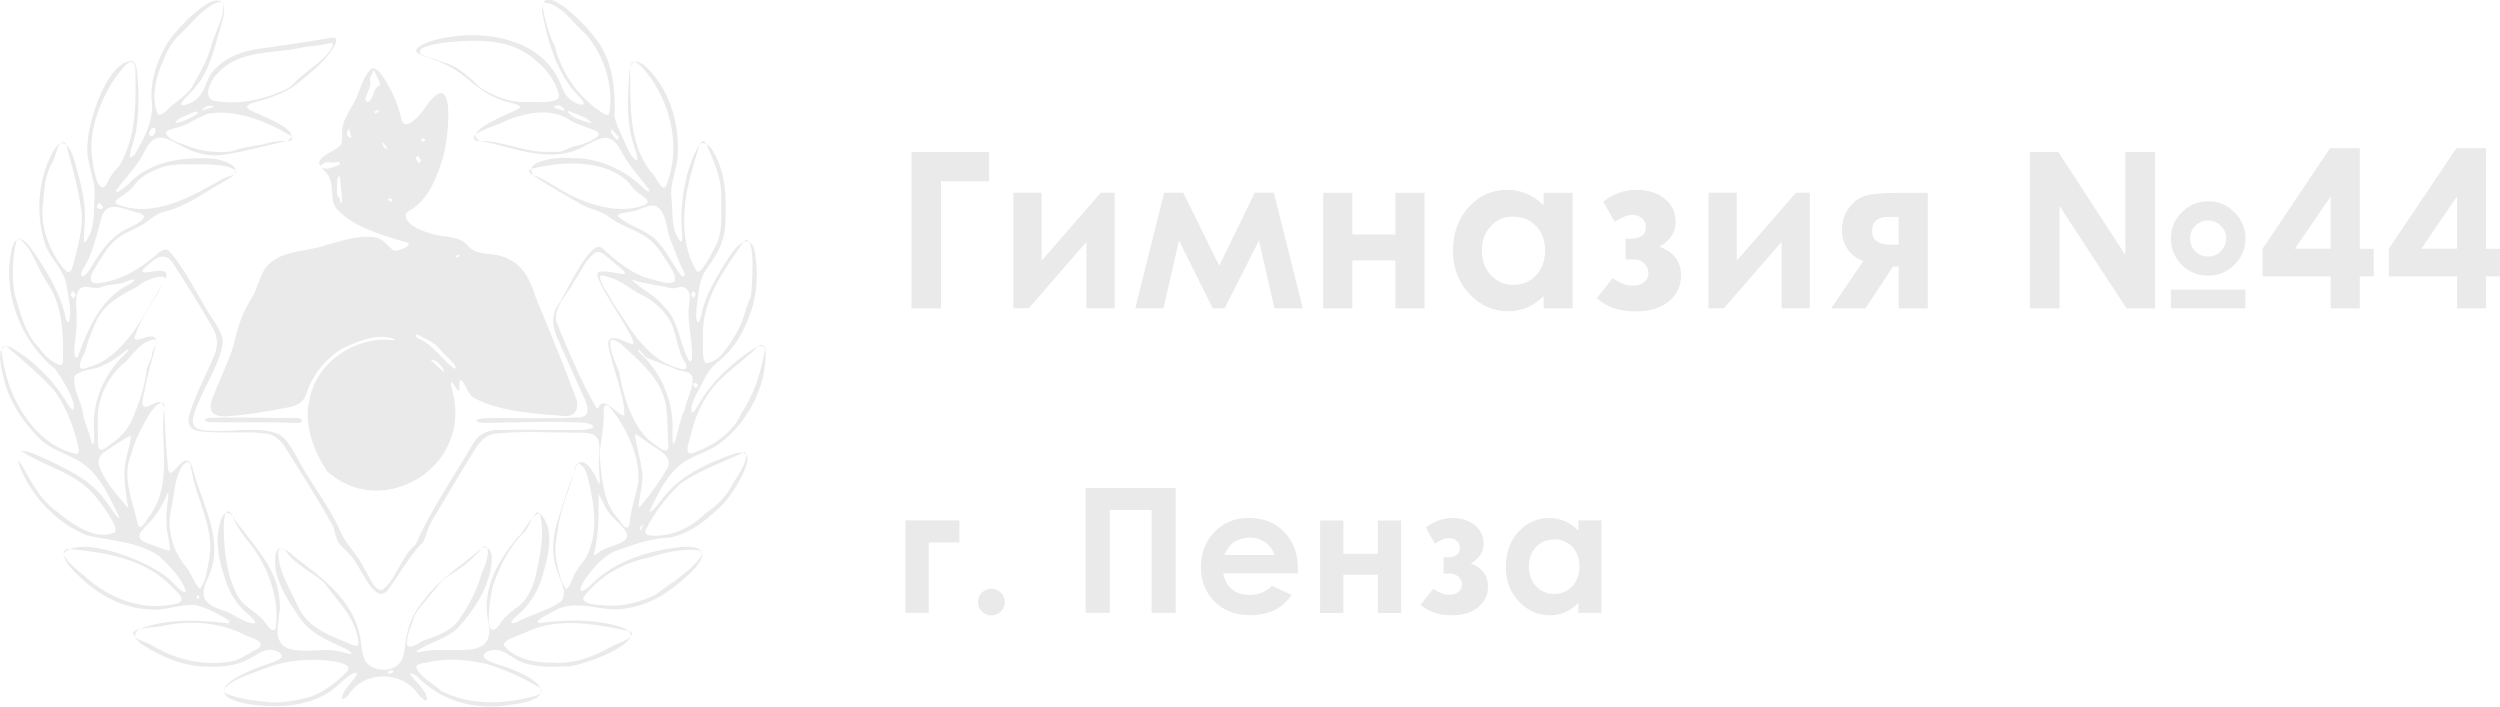 <?xml version="1.0" encoding="UTF-8"?>
<svg id="_Слой_2" data-name="Слой 2" xmlns="http://www.w3.org/2000/svg" viewBox="0 0 229.81 65.01">
  <defs>
    <style>
      .cls-1 {
        fill: #eaeaea;
        stroke-width: 0px;
      }
    </style>
  </defs>
  <g id="_Слой_1-2" data-name="Слой 1">
    <g>
      <path class="cls-1" d="M83.79,13.98h7.13v2.68h-4.42v11.69h-2.71v-14.37ZM94.57,28.34h-1.41v-10.62h2.59v6.24l5.44-6.24h1.28v10.62h-2.6v-6.11l-5.3,6.11ZM112.08,24.42l3.26-6.7h1.76l2.66,10.62h-2.61l-1.42-6.23-3.16,6.23h-1.09l-3.1-6.23-1.43,6.23h-2.59l2.65-10.62h1.76l3.31,6.7ZM124.31,21.55h3.96v-3.83h2.68v10.62h-2.68v-4.4h-3.96v4.4h-2.68v-10.62h2.68v3.83ZM141.9,17.72h2.66v10.62h-2.66v-1.12c-.52.49-1.04.85-1.57,1.07-.52.21-1.08.32-1.7.32-1.37,0-2.56-.53-3.56-1.59-1-1.07-1.51-2.39-1.51-3.97s.49-2.99,1.46-4.03c.97-1.05,2.15-1.57,3.53-1.57.64,0,1.24.12,1.8.36.56.24,1.08.6,1.55,1.08v-1.17ZM139.1,19.91c-.83,0-1.51.29-2.06.88-.55.58-.82,1.32-.82,2.24s.28,1.67.83,2.27c.56.59,1.25.89,2.06.89s1.54-.29,2.09-.87c.55-.59.83-1.35.83-2.29s-.28-1.67-.83-2.25c-.55-.57-1.25-.86-2.1-.86ZM149.43,23.84v-1.9h.53c.36,0,.67-.08.94-.25.27-.17.4-.44.4-.82,0-.33-.12-.59-.36-.8-.24-.21-.53-.32-.87-.32-.44,0-.98.21-1.64.63l-1.06-1.84c.92-.73,1.94-1.09,3.07-1.09,1.03,0,1.89.27,2.57.81.68.53,1.02,1.26,1.02,2.17s-.49,1.67-1.48,2.25c1.32.49,1.98,1.37,1.98,2.65,0,.95-.37,1.74-1.11,2.36s-1.77.94-3.08.94c-1.44,0-2.63-.4-3.56-1.21l1.47-1.86c.63.47,1.23.7,1.8.7.45,0,.82-.11,1.08-.32.27-.22.4-.5.4-.85s-.12-.62-.38-.87c-.25-.25-.59-.37-1.02-.37h-.7ZM158.47,28.34h-1.42v-10.62h2.6v6.24l5.44-6.24h1.28v10.62h-2.6v-6.11l-5.3,6.11ZM171.28,23.99c-.57-.19-1.05-.54-1.42-1.06-.36-.53-.54-1.12-.54-1.78,0-.79.22-1.48.67-2.07.45-.59.98-.97,1.6-1.12.63-.16,1.6-.23,2.92-.23h2.7v10.62h-2.68v-3.85h-.52l-2.53,3.85h-3.15l2.95-4.36ZM174.53,22.49v-2.55h-.93c-1.01,0-1.51.42-1.51,1.27s.56,1.28,1.69,1.28h.75ZM186.59,13.98h2.62l6.16,9.45v-9.45h2.73v14.37h-2.62l-6.16-9.42v9.42h-2.73v-14.37ZM206.41,21.92c0,.94-.33,1.74-1.01,2.41-.67.67-1.48,1.01-2.41,1.01s-1.76-.33-2.44-1c-.66-.67-.99-1.48-.99-2.42s.33-1.74,1-2.41c.68-.67,1.48-1.01,2.43-1.01s1.74.34,2.41,1.01c.68.67,1.01,1.47,1.01,2.41ZM204.64,21.92c0-.46-.17-.84-.49-1.16-.33-.33-.72-.49-1.17-.49s-.85.16-1.18.49c-.32.32-.48.71-.48,1.16s.16.86.48,1.18c.32.32.71.48,1.18.48s.84-.16,1.17-.49c.32-.33.49-.72.49-1.17ZM199.56,26.63h6.85v1.71h-6.85v-1.71ZM214.19,13.62h2.73v9.25h1.28v2.53h-1.28v2.95h-2.67v-2.95h-6.27v-2.53l6.21-9.25ZM214.25,22.86v-4.81l-3.29,4.81h3.29ZM225.8,13.62h2.73v9.25h1.28v2.53h-1.28v2.95h-2.67v-2.95h-6.27v-2.53l6.21-9.25ZM225.86,22.86v-4.81l-3.28,4.81h3.28ZM83.23,47.84h4.96v2.03h-2.82v6.47h-2.14v-8.5ZM91.13,54.12c.34,0,.63.12.87.36.24.23.36.52.36.86s-.12.63-.36.87c-.24.24-.53.36-.87.36s-.63-.12-.87-.36c-.24-.24-.36-.53-.36-.87s.12-.62.36-.86c.24-.24.53-.36.87-.36ZM99.8,44.85h8.27v11.49h-2.21v-9.45h-3.84v9.45h-2.22v-11.49ZM119.3,52.71h-6.85c.1.6.36,1.09.79,1.45.43.35.98.53,1.65.53.79,0,1.48-.28,2.05-.84l1.8.84c-.45.64-.99,1.11-1.61,1.41-.63.3-1.37.45-2.23.45-1.33,0-2.42-.42-3.26-1.26-.84-.84-1.25-1.9-1.25-3.16s.41-2.37,1.25-3.23c.83-.86,1.88-1.29,3.14-1.29,1.34,0,2.43.43,3.27,1.29.84.85,1.26,1.98,1.26,3.39v.41ZM117.16,51.03c-.14-.47-.42-.86-.84-1.16-.41-.3-.89-.45-1.43-.45-.6,0-1.12.17-1.57.5-.28.21-.54.58-.78,1.1h4.62ZM123.49,50.91h3.17v-3.06h2.14v8.5h-2.14v-3.52h-3.17v3.52h-2.14v-8.5h2.14v3.06ZM132.7,52.74v-1.52h.43c.28,0,.53-.07.75-.2.21-.14.32-.35.32-.66,0-.26-.1-.47-.29-.64-.19-.17-.42-.26-.7-.26-.35,0-.78.17-1.31.51l-.84-1.47c.73-.58,1.55-.88,2.45-.88.83,0,1.51.22,2.05.65.55.43.82,1.01.82,1.73s-.39,1.34-1.18,1.8c1.05.39,1.58,1.1,1.58,2.12,0,.76-.29,1.39-.89,1.89-.59.5-1.41.75-2.46.75-1.15,0-2.1-.32-2.85-.97l1.18-1.48c.5.38.98.56,1.44.56.36,0,.65-.09.86-.26.22-.18.32-.4.32-.68s-.1-.5-.3-.7c-.2-.2-.47-.3-.82-.3h-.56ZM145.09,47.84h2.12v8.5h-2.12v-.9c-.42.4-.84.68-1.26.86-.42.17-.87.26-1.36.26-1.1,0-2.05-.42-2.85-1.27-.8-.85-1.2-1.91-1.2-3.18s.38-2.39,1.16-3.23c.78-.84,1.72-1.26,2.83-1.26.51,0,.99.1,1.44.29.44.19.86.48,1.24.87v-.94ZM142.85,49.59c-.67,0-1.22.23-1.65.7-.44.46-.66,1.06-.66,1.79s.22,1.34.66,1.81c.45.47,1,.71,1.65.71s1.23-.23,1.68-.7c.44-.47.66-1.08.66-1.84s-.22-1.34-.66-1.8c-.45-.46-1.01-.69-1.68-.69Z"/>
      <g>
        <path class="cls-1" d="M70.29,31.98c-.25-.33-.64-.12-.98.06-2.03,1.29-4,3.15-5.18,5.29-.12.17-.36.65-.52.59-.23-.52.26-1.33.48-1.84.53-.89.88-1.96,1.7-2.64,1.2-.92,2.13-2.13,2.73-3.53,1.03-2.15,1.24-4.29.89-6.62-.06-.5-.32-1.21-.88-1.1-.85.26-1.34,1.23-1.83,1.93-.93,1.56-1.85,2.96-2.21,4.74-.02.22-.18.71-.31.75-.3-.22-.14-.92-.15-1.29.19-1.27.18-2.58.95-3.64.87-1.17,1.63-2.49,1.69-3.98.1-2.35.1-4.85-1.16-6.86-.3-.46-.8-.98-1.24-.49-1.12,1.79-1.56,4.36-1.64,6.49-.01,1.07.25,2.59-.11,2.32-.88-1.06-.65-2.73-.8-4-.17-1.33.58-2.69.58-4.04.15-2.98-.87-6.2-3.11-8.14-.33-.25-.66-.37-.89-.27-.29.14-.38.49-.44.82-.14,1.89-.26,3.86.1,5.68.18,1.04.88,2.58.53,2.5-.59-.31-.87-1.26-1.18-1.89-.28-.71-.69-1.37-.82-2.13.11-2.34-.15-5.23-1.77-7.18-.62-.95-4.99-5.6-4.9-2.48.54,2.78,1.33,5.74,3.38,7.81,1.21,1.19-.33.88-1.07.02-.18-.22-.33-.46-.44-.73-1.54-4.64-7.36-5.6-11.67-4.46-.54.15-1.53.45-1.76.93-.04.15.09.28.35.41.71.3,1.57.52,2.28.89,1.95.87,3.15,2.65,5.18,3.28.37.25,2.56.44,1.4.92-.39.23-5.27,2.06-3.27,2.86,3.23.65,6.67,2.24,9.72.36.62-.29,1.28-.74,1.95-.63.55.11.9.64,1.18,1.1.63,1.29,1.7,2.44,2.57,3.56.25.41-.07.26-.36.06-1.79-1.84-4.27-2.94-6.8-2.87-.92-.17-4.92.23-3.21,1.75,1.31.86,2.96,1.8,4.4,2.62.7.33,1.61.52,2.23.95,1.04.86,2.41,1.17,3.52,1.94,1.11.73,1.65,1.89,2.38,3.01.17.31.42.92.15,1.09-.34.29-1.32-.03-2.07-.25-1.83-.42-3.28-1.76-4.56-2.89-1.18-.68-3.29,4.35-4.1,5.43-.65,1.07-.3,2.28.23,3.32.7,1.56,1.18,2.64,1.92,4.3.37.86,1.33,2.45-.11,2.55-2.77.17-5.71.02-8.49.08-.98,0-1.46.37-.14.44,2.93-.05,6.07-.18,9.08-.02.29.04.88.14.82.39-.13.32-1.75.28-2.54.27-2.1,0-4.21-.03-6.3,0-.86.02-1.64.42-2.12,1.14-1.73,3.03-4,6.27-5.35,9.41-1.34,1.05-1.78,3.28-3.09,4.17-.82-.02-1.1-1.21-1.58-1.87-.6-1.39-1.73-2.25-2.28-3.61-.93-2.12-2.67-4.32-3.82-6.48-.49-.81-.92-1.79-1.72-2.33-1.95-.85-4.29-.18-6.4-.36-.73,0-1.37-.13-1.53-.58-.12-.32-.02-.72.1-1.06.66-2.16,2.32-4.26,2.61-6.56-.06-.66-.44-1.27-.79-1.83-1.51-2.22-2.49-4.63-4.2-6.54-.31-.17-.65,0-.92.22-1.13.98-2.65,2.1-4.16,2.49-.88.28-2.07.55-2.07-.07-.02-.21.09-.51.26-.81.73-1.18,1.38-2.51,2.63-3.23.55-.37,1.21-.6,1.77-.92.78-.47,1.25-1.01,2.09-1.24,2.05-.47,3.81-1.87,5.67-2.88.34-.2.89-.51.89-.88.07-.62-1.51-1.12-2.37-1.14-2.67-.13-5.63.31-7.5,2.38-.31.23-.74.67-1.05.71-.09,0-.08-.08,0-.23.81-1.12,1.96-2.25,2.53-3.48.27-.52.61-1.14,1.22-1.26.71-.15,1.46.37,2.1.69,1.12.64,2.39,1.03,3.77.88,1.99-.27,3.98-.85,5.99-1.29,1.87-.82-2.66-2.45-3.24-2.78-.85-.39-.12-.66.38-.8,1.34-.37,2.75-.81,3.87-1.72,1.18-.96,2.41-1.91,3.25-3.22.3-.42.57-1.13-.24-.96-1.92.35-3.97.63-5.94.92-1.85.17-3.68.79-4.84,2.13-.62.72-.69,1.78-1.37,2.44-.45.48-1.32.78-1.51.68-.1-.04-.07-.17.09-.37.4-.47.93-.93,1.31-1.45,1.25-1.56,1.63-3.62,2.19-5.39.16-.61.39-1.31.28-1.93-.72-1.9-4.61,2.5-5.11,3.32-1.02,1.65-1.75,3.71-1.5,5.69.09,1.72-.76,3.25-1.58,4.68-1.06,1.11.08-1.47.14-2.34.27-1.74.24-3.68.05-5.47-.07-.33-.16-.66-.45-.79-2.31.06-4,5.53-4.08,7.56-.22,1.63.73,3.28.65,4.83-.13,1.36.09,3.14-.87,4.25-.28.2-.02-1.32-.02-2.33.03-1.56-.43-3.17-.84-4.69-.58-2.25-1.43-2.93-2.4-.67-1.15,2.4-1.23,5.44-.42,7.9.45,1.32,1.67,2.26,1.94,3.65.17,1.1.49,2.27.28,3.36-.1.27-.2.14-.31-.15-.41-2.1-1.58-4.08-2.77-5.86-.4-.52-.76-1.22-1.36-1.47-.42-.15-.72.4-.82.8-.98,4.12.79,8.6,4,11.19.63.92,1.28,1.94,1.62,2.99.03.18.12.62,0,.68-.16.05-.44-.36-.56-.56-1.21-2.09-3.11-3.96-5.16-5.15-1.78-.66-.68,2.64-.51,3.46.6,1.92,1.89,3.78,3.41,5.19,1.06.86,2.43,1.19,3.56,1.94,1.74,1.13,2.62,3.27,3.48,5,.03.15-.07.12-.26-.1-.44-.58-.88-1.32-1.38-1.89-1.36-1.61-3.11-2.35-4.99-3.29-.73-.29-1.65-.81-2.38-.79,2.11,1.43,5.2,2.03,6.92,4.29.6.76,1.28,1.7,1.67,2.54.11.29.13.52,0,.67-1.88.8-4.06-.91-5.45-2.04-1.26-.91-2.11-2.39-2.92-3.87-.09-.16-.18-.3-.26-.41-.15-.23-.25-.33-.27-.28.94,2.94,3.48,5.77,6.43,6.88,2.22.49,4.66.56,6.59,1.9.9.84,1.99,1.97,2.41,3.13.03.19-.09.22-.31.08-.26-.18-.6-.5-.85-.76-1.51-1.77-8.16-4.43-9.98-2.8-.17.41.23,1,.53,1.35,1.83,2.03,4.28,3.74,7.18,3.88,1.46.2,2.9-.53,4.34-.38.91.18,1.91.71,2.79,1.22.13.09.51.38.22.44-2.54-.28-5.3-.45-7.82.4-.34.13-.73.34-.74.69,0,.33.38.69.69.9,1.81,1.16,3.96,2.05,6.16,2,1.44.06,2.86-.16,4.08-.98.43-.26.92-.54,1.39-.56.56-.05,1.15.27,1.14.56.03.43-1.4.74-2.3,1.12-6.85,2.68-.32,3.82,3.15,3.41,1.54-.2,3.12-.73,4.2-1.74.47-.36,1.17-1.13,1.71-1.24.18-.03.2.1.04.35-.34.54-1.11,1.18-1.24,1.86-.05.31.22.23.59-.18,1.41-2.25,4.9-2.27,6.39-.08.4.5,1.08.99.73.05-.35-.84-2.44-2.6-.86-1.72,2.24,2.32,5.31,3.21,8.68,2.65,3.83-.47,3.48-1.87.2-3.21-.68-.37-2.51-.62-2.73-1.27,0-.31.71-.66,1.3-.55.86.14,1.45.87,2.3,1.15,1.24.44,2.65.42,3.99.35,1.05.18,8.21-2.45,5.22-3.55-2.39-.82-5.14-.75-7.7-.43-.51-.17.84-.82,1.24-1.03,2.2-1.4,4.62.22,6.99-.36,2.32-.35,4.19-1.81,5.77-3.3.44-.46,1.09-1.12.98-1.77-.24-.63-1.19-.54-1.77-.55-3.02.33-6.14,1.23-8.32,3.38-.73.78-1.57,1.11-.73-.28.83-1.2,1.86-2.47,3.36-2.89,1.48-.52,2.86-.98,4.48-1.06,1.99-.35,3.67-1.83,5.02-3.18.67-.7,3.77-5.31,1-4.55-2.56.87-5.18,2.1-6.74,4.23-.11.17-1.2,1.55-1.1,1.01.75-1.5,1.56-3.35,3.09-4.41.85-.59,1.88-.88,2.78-1.38,2.91-1.78,5.04-5.69,4.75-9.13l-.05-.1ZM64.62,31.25c-.21-3.47,1.79-6.25,3.76-9.06,1.16-.98.75,4.52.63,5.07-.46,1.08-.74,2.43-1.32,3.38-.65.99-1.51,2.7-2.81,2.74-.37-.35-.24-1.41-.26-2.01v-.11ZM52.29,10.18c.68.37,1.48.48,2.05,1.06-.01.03-.02.06-.03.09-.2-.06-.4-.11-.6-.18-.34-.13-.68-.24-1-.41-.19-.1-.35-.28-.53-.42.04-.04.08-.09.11-.14ZM51.9,10.11s-.02.06-.04.09c-.32-.1-.63-.21-.97-.32.26-.36.78-.2,1.01.23ZM48.07,9.38c-1.24.04-2.91-.64-3.95-1.35-.7-.69-1.43-1.36-2.28-1.87-.93-.5-2.2-.75-3.07-1.14-.94-.78,2.05-1.09,2.51-1.15,2.69-.24,5.64-.3,7.76,1.51,1.06.86,1.92,1.85,2.29,3.17.07.23.07.43-.08.55-.76.47-2.22.21-3.03.28h-.14ZM54.98,12.49c-.55.54-1.57.82-2.34,1-.49.15-.9.5-1.52.47-.58,0-.79,0-1.18,0-1.87-.05-4.18-1.14-6.14-1-1.15-.51,1.71-1.42,2.11-1.58,2.01-.97,4.7-1.65,6.63-.24.71.37,1.54.58,2.25.9.19.11.3.23.24.35l-.07.09ZM55.95,10.51c-.08.11-.22.06-.42-.04-2.3-1.42-3.84-3.61-4.54-6.24-.57-1.09-.9-2.45-1.12-3.65-.01-.16.03-.3.12-.35,1.61.1,2.71,1.96,3.9,2.95,1.62,1.91,2.56,4.75,2.11,7.23l-.05.1ZM56.83,12.8s-.15.05-.18.02c-.17-.2-.34-.4-.48-.62-.03-.05.02-.16.06-.33.25.28.44.48.6.69.04.05.02.17,0,.24ZM19.92,6.84c2.1-2.43,5.37-1.81,8.26-2.56.69-.02,1.56-.17,2.2-.33.51,0,.04.54-.14.83-.87,1.14-2.28,1.84-3.25,2.91-.52.57-1.24.72-1.96,1.04-1.81.6-3.48.87-5.35.53-1.07-.29-.33-1.77.12-2.3l.11-.13ZM19.68,9.81c-.41.13-.74.24-1.15.36.22-.39.76-.57,1.15-.36ZM19.12,10.46c2.47-.48,5.55.73,7.68,2.07.11.21.1.38-.21.42-.7-.04-1.53.05-2.24.28-1.13.23-2.13.33-3.17.71-1.47.11-2.79-.02-4.15-.61-.63-.22-1.43-.44-1.78-1.04-.02-.12.05-.22.18-.29.51-.23,1.32-.33,1.93-.69.55-.3,1.16-.64,1.62-.8l.14-.04ZM16.6,10.84c.4-.2.82-.36,1.23-.53.1-.04.22-.04.33-.06.02.04.03.08.05.12-.6.48-1.28.8-2.05.94-.01-.02-.03-.05-.05-.07.16-.13.31-.31.49-.4ZM15.04,5.5c.36-.98.92-1.88,1.73-2.56,1.05-1.02,1.83-2.12,3.16-2.7.19-.05.4-.09.57.03.23,1.21-.84,2.84-1.11,4.06-.32,1.14-.98,2.37-1.54,3.29-.39.87-1.24,1.44-1.96,2.01-.41.25-.83,1.02-1.34.9-.73-1.4-.21-3.52.43-4.88l.07-.15ZM14.16,11.73c.07.01.12.13.14.16.01.36-.2.64-.43.63-.06-.01-.15-.11-.16-.18-.03-.27.25-.64.45-.61ZM5.78,33.28c-.04.21-.17.31-.39.23-.68-.27-1.35-.86-1.74-1.49-1.39-1.34-1.76-3.28-2.31-5-.25-1.54-.22-3.29.15-4.79.05-.17.14-.29.24-.31,1.17.73,1.71,2.78,2.63,4.12,1.41,2.01,1.47,4.77,1.43,7.1l-.02.14ZM16.19,55.49c-3.03.75-6.15-.45-8.42-2.54-.44-.37-2.82-2.15-1.55-2.49,3.32.27,7.22.92,9.57,3.48.34.36,1.47,1.2.54,1.52l-.14.04ZM53.65,54.89c1.48-1.94,3.64-3.17,6.03-3.64,1.36-.47,2.99-.8,4.46-.69.16.03.28.09.33.19.07.14.01.33-.1.51-1.03,1.37-2.69,2.33-4.09,3.39-1.43.73-3.11,1.13-4.69,1.01-.54-.09-1.91-.03-1.99-.66l.05-.1ZM59.33,48.78c.72-1.55,1.87-2.97,3.07-4.21,1.75-1.3,3.9-2,5.83-2.93.15-.07.27-.07.34,0,.13,1.03-.83,2.12-1.28,2.96-.53,1.07-1.51,1.97-2.53,2.66-1.29,1.3-3.21,2.16-5.06,1.95-.23-.06-.37-.16-.38-.31v-.12ZM63.9,35.19c.09.02.17.12.29.22l-.25.25c-.08-.09-.19-.17-.22-.27-.01-.05.13-.21.18-.2ZM63.73,27.42c-.07-.11-.14-.21-.23-.35.09-.13.17-.23.24-.32.07.09.21.2.2.28-.02.14-.14.26-.21.39ZM63.19,17.38c.28-1.37.71-2.7,1.1-4.03.07-.16.17-.33.35-.39.1,0,.21.11.28.26.66,1.54,1.38,2.98,1.38,4.76-.06,1.56.22,3.15-.5,4.6-.4.83-.88,1.69-1.38,2.27-.12.11-.25.15-.36.09-1.33-2.1-1.35-4.98-.9-7.41l.02-.16ZM59.77,15.72c-1.97-2.62-1.8-5.89-1.84-8.99-.16-2.78,2.18.77,2.58,1.55,1.37,2.54,1.84,5.64.88,8.36-.41,1.61-1-.43-1.53-.81l-.1-.11ZM53.11,18.26c-1.43-.6-2.85-1.75-4.32-2.28-.2-.16-.24-.31.06-.46,2.75-.69,6.64-.93,8.91,1.21.38.58.65.86,1.22,1.22.22.17.57.38.55.61-.02.23-.42.34-.7.43-1.85.54-3.83.02-5.58-.67l-.14-.06ZM62.36,24.99c-.65-.94-1.22-2.12-2.07-2.95-.94-.95-2.59-1.28-3.51-2.19.03-.29.77-.27,1.23-.4.76-.08,1.51-.68,2.25-.53,1.14.65.91,2.17,1.43,3.26.38.9.63,1.82,1.11,2.64.31.55.05.88-.36.27l-.07-.1ZM58.12,25.71c1.11.4,2.4.48,3.56.79.42.05.86-.21,1.16-.11.94.43.41,1.56.45,2.37.01,1.39.39,2.83.32,4.21-.07.27-.15.41-.36.02-.84-1.58-.86-3.56-2.21-4.8-.75-1.03-2.16-1.63-2.98-2.47h.06ZM59.17,27.19c.8.44,1.74,1.23,2.26,2.03.81,1.23.76,2.98,1.58,4.17.18.28.1.64-.33.54-3.21-.71-4.76-3.77-6.44-6.27-.32-.72-1.05-1.5-1.09-2.24.1-.16.51-.06.86.08,1.14.28,2.01,1.17,3.02,1.63l.14.07ZM54.84,37.52c-1.4-2.38-2.65-5.38-3.69-7.92-.31-1.41,1.06-2.54,1.64-3.78.68-.88,1.09-2.15,2.07-2.65.42-.09.83.37,1.26.71.18.22,1.97,1.4,1.08,1.3-.58-.03-2-.47-2.27-.07-.42.72,4.32,6.93,3.08,6.51-.63-.23-2.07-1.08-2.11-.02.3,2.09,1.47,4.41,1.5,6.56-.25.24-1.35-1.06-1.89-1.08-.36-.07-.47.44-.6.46h-.06ZM61.44,41.07c-.06.68-.79.15-1.09-.11-.94-.58-1.64-1.47-2.13-2.49-.66-1.32-1.07-2.84-1.3-4.26-.32-.81-.94-2.03-.8-2.94.3-.15.79.23,1.05.42,1.35,1.26,3.06,2.68,3.73,4.47.61,1.45.39,3.3.54,4.79v.13ZM12.78,26.24c.26-.4,3.13-1.51,2.19-.17-1.6,2.57-2.94,5.66-5.7,7.25-.31.19-.73.31-1.04.4-.27.1-.62.27-.82.11-.26-.5.35-1.18.47-1.7.2-.91.64-1.79,1-2.67.72-1.54,2.37-2.41,3.79-3.13l.1-.08ZM9.49,26.32c.58-.22,1.51-.14,2.12-.43.46-.23,1.22-.34.32.22-2.65,1.28-3.83,4.06-4.76,6.64-.33.4-.33-.26-.34-.63.07-.99.26-1.83.21-2.88.06-.86-.25-1.82.22-2.58.5-.67,1.36.07,2.1-.3l.13-.04ZM10.84,18.27c.38-.3,1.11-.67,1.43-1.15.59-.89,1.57-1.35,2.58-1.73,1.37-.45,2.91-.22,4.26-.28.69.05,2.28.1,2.63.68-.15.34-.91.45-1.26.65-2.9,1.63-6.29,3.66-9.7,2.35-.23-.12-.18-.33-.03-.44l.09-.08ZM8.47,14.53c-.35-2.52.73-5.31,2.14-7.41.43-.44,1.48-2.28,1.82-.95.08,2.98.16,6.15-1.35,8.89-.22.37-.58.65-.83,1.04-.28.4-.46,1.07-.79,1.14-.68-.12-.86-1.96-.97-2.55l-.02-.16ZM9.15,18.65c.12.13.24.26.34.41,0,.03-.13.14-.17.18-.26-.04-.44-.11-.4-.34.01-.09.15-.16.23-.25ZM7.9,24.28c.62-1.12,1.07-2.88,1.4-4.19.1-.34.24-.67.53-.89.85-.52,2,.23,2.92.35,1.24.42-.27,1.05-.77,1.35-1.79.74-2.76,2.23-3.73,3.87-.74,1.06-1.12.65-.41-.38l.06-.11ZM5.88,24.73c-1.38-1.69-2.25-3.98-1.91-6.21.1-1.22.19-2.51.85-3.61.34-.46.37-1.84,1.07-1.85.29.14.3.65.38.95.53,1.83.99,3.64,1.22,5.47.15,1.62-.35,3.15-.72,4.7-.11.43-.29,1.15-.77.65l-.11-.11ZM6.72,27.43c-.08-.12-.22-.24-.23-.37-.01-.09.14-.21.22-.31.08.11.16.21.27.36-.11.13-.18.23-.26.32ZM7.04,41.73c-3.11-.64-5.2-3.55-6.24-6.43-.33-1.09-.56-2.07-.67-3.1,0-.17.06-.31.17-.35.11-.05.26,0,.42.1,1.45,1.2,2.86,2.45,4.15,3.82,1.22,1.54,1.95,3.57,2.36,5.47.02.22,0,.4-.11.47l-.08.03ZM8.65,39.56c-.05.19.12,1.27-.14,1.27-.09-.06-.15-.39-.22-.62-.18-.72-.51-1.35-.64-2.07-.09-1.1-1.02-2.38-.8-3.55.64-.73,1.9-.53,2.7-1.04.73-.31,1.38-.8,1.99-1.3.17-.11.42-.27.15.12-2,1.79-3.21,4.36-3.05,7.06v.14ZM9.03,37.73c.2-1.67,1.15-3.41,2.51-4.46.79-.83,1.41-1.86,2.61-2.07.66.11-.24.96-.18,1.42-.05.41-.32.83-.46,1.24-.2,1.63-.72,3.23-1.38,4.74-.42.9-1.08,1.68-1.94,2.21-.27.2-.62.57-.93.53-.24-.04-.25-.46-.25-.79-.02-.84-.05-1.92.01-2.68v-.14ZM11.72,46.64c-.9-1.06-2.36-2.66-2.67-4.1.01-.43.25-.83.57-1.01.79-.5,1.54-1.07,2.38-1.48.05.46-.18,1.18-.3,1.68-.5,1.63-.17,3.34.07,4.91h-.05ZM12.59,47.88c-.43-1.94-1.41-4.14-.53-6.11.32-1.35,1.04-2.6,1.72-3.79.31-.35.66-.97,1.15-.96.13.03.19.14.17.31-.46,3.41.9,7.23-1.49,10.28-.24.45-.83,1.36-.99.39l-.03-.12ZM15.58,50.62c-.65-.13-1.57-.52-2.25-.77-.26-.11-.47-.28-.5-.48-.09-.36.39-.8.67-1.1.85-.76,1.5-1.98,1.91-2.95.11-.06.07.23.05.42-.09.75-.21,1.47-.16,2.26-.04.87.34,1.76.33,2.58l-.04.04ZM18.18,55.06c-.04-.07-.1-.13-.11-.2-.01-.04.07-.09.14-.19.06.13.11.2.11.27,0,.04-.09.08-.14.12ZM18.34,54.1c-.44-.4-.79-1.48-1.25-2.01-1.15-1.32-1.77-3.39-1.39-5.13.34-1.45.29-2.71.96-3.98.15-.25.38-.49.58-.5.12,0,.21.08.26.23.13.78.34,1.7.59,2.47.64,2.01,1.57,4.11,1.12,6.3-.17.83-.27,1.98-.81,2.61h-.07ZM23.7,59.65c-.68.28-1.37.84-2.1,1.08-2.57.56-5.22.01-7.48-1.32-.57-.4-1.85-.57-1.88-1.28.41-.47,1.85-.42,2.56-.56,2.54-.58,5.33-.41,7.68.78.44.27,1.94.51,1.34,1.2l-.12.08ZM25.31,57.81c-.39.52-1.05-.92-1.4-1.09-.67-.63-1.57-1.08-2.04-1.9-1.04-1.9-1.27-4.13-1.3-6.28.06-.46-.07-1.28.37-1.54.11-.02.23.07.32.22.33.8.79,1.6,1.34,2.29,1.91,2.2,3.1,5.26,2.76,8.17l-.04.13ZM31.9,61.73c-.93.96-2.01,1.81-3.27,2.29-1.15.34-2.45.56-3.65.56-1.35-.16-2.81-.26-4.08-.78-.21-.09-.36-.22-.35-.36.67-.97,2.33-1.43,3.46-1.87,1.83-.77,3.84-1.02,5.8-.88.54.07,2.61.23,2.17.93l-.09.1ZM32.51,59.32c-1.89-.81-4.19-1.48-5.09-3.53-.72-1.55-1.73-3.1-1.85-4.83,0-.24.05-.45.19-.51.14-.06.34,0,.48.14.81,1.29,2.38,1.94,3.52,2.94,1.41,1.89,2.91,3.22,3.2,5.53,0,.23-.17.34-.33.29l-.13-.04ZM36.03,61.88c-.11.03-.25.01-.38.01,0-.04-.01-.09-.01-.13.1-.05.2-.13.3-.16.07-.02.16.04.24.06-.05.07-.08.2-.15.22ZM37.42,59.29c-.08-.87.44-1.88.71-2.73.36-.68.94-1.24,1.43-1.87.64-.75,1.13-1.53,2.01-1.95.9-.58,2.03-1.44,2.73-2.36.13-.13.27-.19.37-.15.48.51-.14,1.9-.39,2.44-.41,1.54-1.11,2.88-2.03,4.21-.65,1.04-1.89,1.51-3.06,1.91-.54.1-1.24.89-1.72.58l-.05-.09ZM44.5,60.98c1.72.43,3.66,1.38,5.2,2.28.35.47-.36.68-.73.78-2.83.71-5.79.82-8.4-.53-.74-.65-2.12-1.38-2.31-2.24.13-.34,1.02-.34,1.63-.5,1.43-.25,3.07-.1,4.45.18l.16.03ZM45.87,57.49c-1.59,1.89-.74-3.32-.48-3.88.67-1.76,1.44-3.38,2.81-4.7.52-.52.61-1.44,1.19-1.83.11,0,.2.09.26.25.33,1.31.16,2.71-.09,4.07-.28,1.53-.61,3.41-1.99,4.4-.59.42-1.28.97-1.61,1.57l-.09.12ZM48.92,57.87c2.9-1.12,6.08-.43,8.99.15.14.06.21.16.18.28-.28.58-1.07.7-1.65,1.03-1.79.97-3.61,1.77-5.68,1.57-1.48.08-3.46-.33-4.42-1.56-.11-.37.52-.63,1-.81.49-.19,1.06-.42,1.42-.6l.15-.07ZM51.47,55.34c-1.14.84-2.71,1.14-3.97,1.85-.63.27-.62,0-.16-.44,1.39-1.1,2.31-2.66,2.68-4.37.49-1.61.91-3.99-.41-5.21-.89.23-1.3,1.57-2.03,2.23-1.79,2.1-3.23,4.65-2.75,7.48,1.02,3.96-3.18,2.56-5.52,2.93-.17,0-1.06.26-1.01.05,1.13-.81,2.75-1.13,3.79-2.14,1.59-1.73,3.15-4.15,3.12-6.54-.05-.67-.44-1.17-1.11-.64-1.73,1.49-3.82,2.76-5.13,4.63-1.01,1.16-1.56,2.51-1.72,4.1-.07.54-.14,1.15-.44,1.58-.65.98-2.47.92-3.13.03-.49-.66-.42-1.63-.59-2.42-.67-3.3-3.45-5.34-6.01-7.27-1.65-1.61-1.93-.53-1.74,1.24.33,1.46,1.11,2.78,2.03,4.08.98,1.68,2.82,2.4,4.49,3.17.32.19.49.37.43.42-.1.11-.85-.22-1.56-.31-1.41-.16-3.06.27-4.32-.21-1.68-.8-.42-3.03-.72-4.46-.18-2.96-2.64-5.27-4.27-7.59-.55-.78-1.01-.22-1.17.48-.47,1.46-.2,3.16.26,4.61.39,1.52,1.13,2.96,2.42,3.95.17.2.62.53.51.73-.99.03-1.99-.93-2.97-1.19-1.62-.54-2.2-1.2-1.41-2.86,1.67-3.35-.37-6.66-1.27-9.92-.11-.34-.21-.85-.52-.97-.69-.34-1.7,2.16-1.84.56-.15-1.65-.27-3.61-.33-5.24-.03-.2-.07-.49-.22-.62-.19-.2-.58-.07-.99.15-1.26.77-.66-.88-.54-1.56.23-1.38.68-2.66,1-4.03.06-.4-.05-.74-.54-.68-.39-.06-1.21.53-1.45.14.51-1.96,2.25-3.87,2.95-5.75.08-.43-.44-.51-1.14-.39-.63.11-1.14.17-1.07-.04.15-.31.48-.52.76-.76.79-.74,1.56-.8,2.14.21,1.23,1.9,2.45,3.87,3.56,5.79.45.76.51,1.65.16,2.46-.73,1.84-1.75,3.61-2.32,5.55-.09.36-.11.79.11,1.08.32.46,1.18.46,1.97.49,1.71.11,3.48-.1,5.17.16.69.16,1.2.67,1.58,1.26,1.48,2.39,3.05,4.8,4.33,7.14.24.49.26,1.02.49,1.47.28.52.77.79,1.18,1.31.83.74,2.15,4.65,3.39,3.22,1.02-1.37,2.06-3.28,3.27-4.44.31-.47.4-1.37.8-1.95,1.33-2.2,2.66-4.5,3.99-6.61.39-.63.9-1.2,1.64-1.39,2.68-.33,5.52-.09,8.29-.12.44.02.95.09,1.22.41.47.54.16,1.65.22,2.55,0,.4.05.88.07,1.27.02.28.05.76-.19.21-.32-.81-1.33-2.51-1.97-1.36-.59,1.59-1.16,3.26-1.65,4.86-.5,1.49-.68,3.15-.12,4.68.23.92,1.06,1.99.41,2.86l-.1.11ZM53.9,51.2c-.19.32-.6.77-.88,1.24-.37.52-.48,1.26-.94,1.72-.56-.56-.74-1.82-.94-2.66-.27-1.22.12-2.48.29-3.69.28-1.52,1.12-3.26,1.45-4.91.03-.14.1-.26.22-.28.48,0,.83.81.93,1.26.58,2.38,1.03,4.87-.07,7.19l-.06.12ZM57.32,49.75c-.64.43-1.63.52-2.27,1.03-.21.13-.43.33-.47.23.33-1.33.47-2.88.44-4.29.02-.36-.04-1.01.04-1.28.31.54.65,1.51,1.19,2.01.43.56,1.95,1.53,1.17,2.23l-.09.07ZM57.84,48.27c-.3.71-.79-.38-1.06-.64-1.42-1.55-1.47-3.93-1.67-5.84.12-1.22.48-2.83.38-4.22.22-.97.99.49,1.26.78,1.15,1.7,2.02,3.79,1.94,5.83-.18,1.27-.74,2.69-.82,3.95l-.02.14ZM58.92,48.76s-.08-.03-.12-.05c-.02-.23.16-.38.33-.54-.07.2-.14.39-.21.59ZM61.3,43.12c-.65,1.13-1.46,2.27-2.31,3.26-.1.14-.25.31-.28.19.05-1.06.5-2.26.29-3.36-.13-1.06-.53-2.3-.63-3.3.27.05.79.53,1.1.71.74.61,2.46,1.22,1.89,2.4l-.06.1ZM62.89,37.77c-.38.4-1.05,4.79-1.08,2.19.2-2.75-.85-5.5-2.84-7.36-.54-.46-.33-.7.11-.1.14.19.17.29.32.36.87.35,2.03.82,2.95,1.16.44.15,1.11.1,1.28.6.2.95-.51,2.05-.69,3.02l-.05.13ZM70.3,32.22c-.4,2.24-1,4.04-2.22,5.89-.75,1.73-2.65,2.93-4.31,3.51-.2.08-.4.1-.5-.02-.22-.31.08-1,.2-1.49.34-1.49.91-2.96,1.85-4.19,1.17-1.59,2.96-2.65,4.32-4.03.26-.24.65-.26.68.18v.15ZM31.39,13.19c-.17.61-2.37,1.14-2.01,1.97.23.43.74.73.92,1.23.37.85.06,1.95.57,2.72,1.36,1.64,4.13,2.48,6.24,3.1,1.26.18-.38.87-.78.84-.05-.02-.14-.05-.19-.07-.4-.23-.87-1.08-1.72-1.17-1.45-.21-2.92.31-4.32.68-1.79.67-3.95.44-5.38,1.79-.71.63-.93,1.79-1.38,2.77-.97,1.51-1.47,2.83-1.88,4.74-.57,1.81-1.47,3.45-2.04,5.16-.08.33-.08.64.05.86.22.38.75.46,1.19.47,1.95-.12,4.09-.49,6-.86.66-.13,1.25-.5,1.48-1.15.47-1.62,1.76-3.29,3.23-4.18,1.52-.73,3.3-1.5,4.87-.92.08.05.03.09-.13.11-3.35-.42-6.93,1.94-7.63,5.3-.64,2.36.35,4.85,1.6,6.76,1.72,1.49,3.79,2.09,6.03,1.59,3.87-.88,6.41-4.5,5.6-8.44-.15-.78-.41-1.57-.17-1.35.2.21.39.66.61.79.16.07-.02-1.1.21-1,.47.35.6,1.25,1.17,1.63,2.51,1.35,5.74,1.45,8.5,1.7,1.08-.03,1.23-1.05.84-1.88-1.12-2.98-2.43-6.18-3.65-9.12-.7-2.36-1.87-3.8-4.49-3.93-.72-.08-1.35-.29-1.66-.67-.82-1.09-2.29-.77-3.51-1.21-.78-.22-1.59-.55-2.03-1.07-.27-.29-.34-.67-.02-.95,1.85-.93,2.73-3.25,3.27-5.18.48-1.77,1.2-8.8-1.87-4.1-.45.54-1.64,1.99-2.01.84-.28-1.4-1.08-3.21-2.01-4.36-.17-.17-.43-.41-.66-.35-.94.58-1.17,2.51-1.89,3.51-.48.85-.98,1.65-.89,2.51,0,.24.03.54-.03.76l-.04.12ZM30.04,15.54s-.02-.02-.02-.04c-.14-.01-.28-.01-.41-.05-.07-.02-.15-.12-.15-.19,0-.06.1-.13.17-.17.12-.07.24-.16.37-.17.38,0,.76.07,1.13-.05.03-.01.12.1.11.14-.01.07-.06.16-.12.18-.36.13-.72.23-1.08.35ZM31.4,18.64s-.1.01-.1,0c-.02-.06-.03-.13-.04-.19-.02-.09-.01-.22-.07-.27-.21-.17-.22-.38-.21-.62.01-.29,0-.58.01-.86,0-.16.07-.32.11-.47h.14c.02.13.04.26.05.39.06.6.11,1.2.16,1.8.01.07-.03.15-.05.22ZM39.62,33.13s.04-.04.06-.07c.42.01,1.04.6,1.16,1.17-.44-.39-.83-.74-1.22-1.1ZM42.18,23.39s.05.1.08.15c-.11.05-.22.1-.33.15,0,0-.04-.09-.07-.13.11-.06.21-.12.32-.17ZM38.43,30.76c.62.42,1.56.7,2.01,1.36.38.46.83.8,1.29,1.33.08.15.23.31.09.46-1.13-.72-1.99-2.28-3.35-2.78-.15-.11-.45-.28-.11-.38h.08ZM38.88,12.69c.06-.01.13.08.25.15-.13.09-.21.15-.3.21-.03-.06-.11-.13-.1-.18.02-.07.09-.16.15-.18ZM38.34,14.37s.07-.01.11-.02c.09.14.2.27.26.42.01.05-.13.16-.2.25-.09-.14-.2-.27-.27-.42-.02-.05.06-.15.1-.23ZM34.48,10.43s-.06-.12-.09-.18c.13-.05.25-.09.37-.14.02.06.05.11.07.16-.11.06-.23.12-.35.16ZM35.83,18.21c.1.02.18.1.27.15-.06.06-.11.12-.19.22-.1-.1-.17-.17-.23-.24.05-.05.11-.13.15-.13ZM35.22,13.11c.12.17.24.33.42.59-.15-.05-.27-.06-.31-.12-.09-.13-.14-.28-.2-.43.03-.01.06-.03.09-.04ZM33.99,8.01c.05-.15.08-.34.05-.49-.05-.22-.06-.4.08-.59.09-.12.12-.28.2-.5.08.14.14.22.18.3.13.25.23.51.37.75.1.18.12.33-.09.45-.25.14-.36.35-.43.64-.06.24-.2.47-.34.69-.04.07-.23.14-.28.11-.08-.06-.17-.22-.14-.31.11-.35.28-.69.4-1.05ZM32.02,11.89s.06-.02.09-.02c.06.26.12.53.19.82-.46-.17-.5-.3-.28-.8Z"/>
        <path class="cls-1" d="M27.74,38.73c-.05.11-.26.18-.42.16-2.56-.13-5.17-.03-7.72-.08-.36.06-1.23-.14-.47-.39,2.71-.12,5.47.03,8.24,0,.21,0,.35.11.38.23v.09Z"/>
      </g>
    </g>
  </g>
</svg>